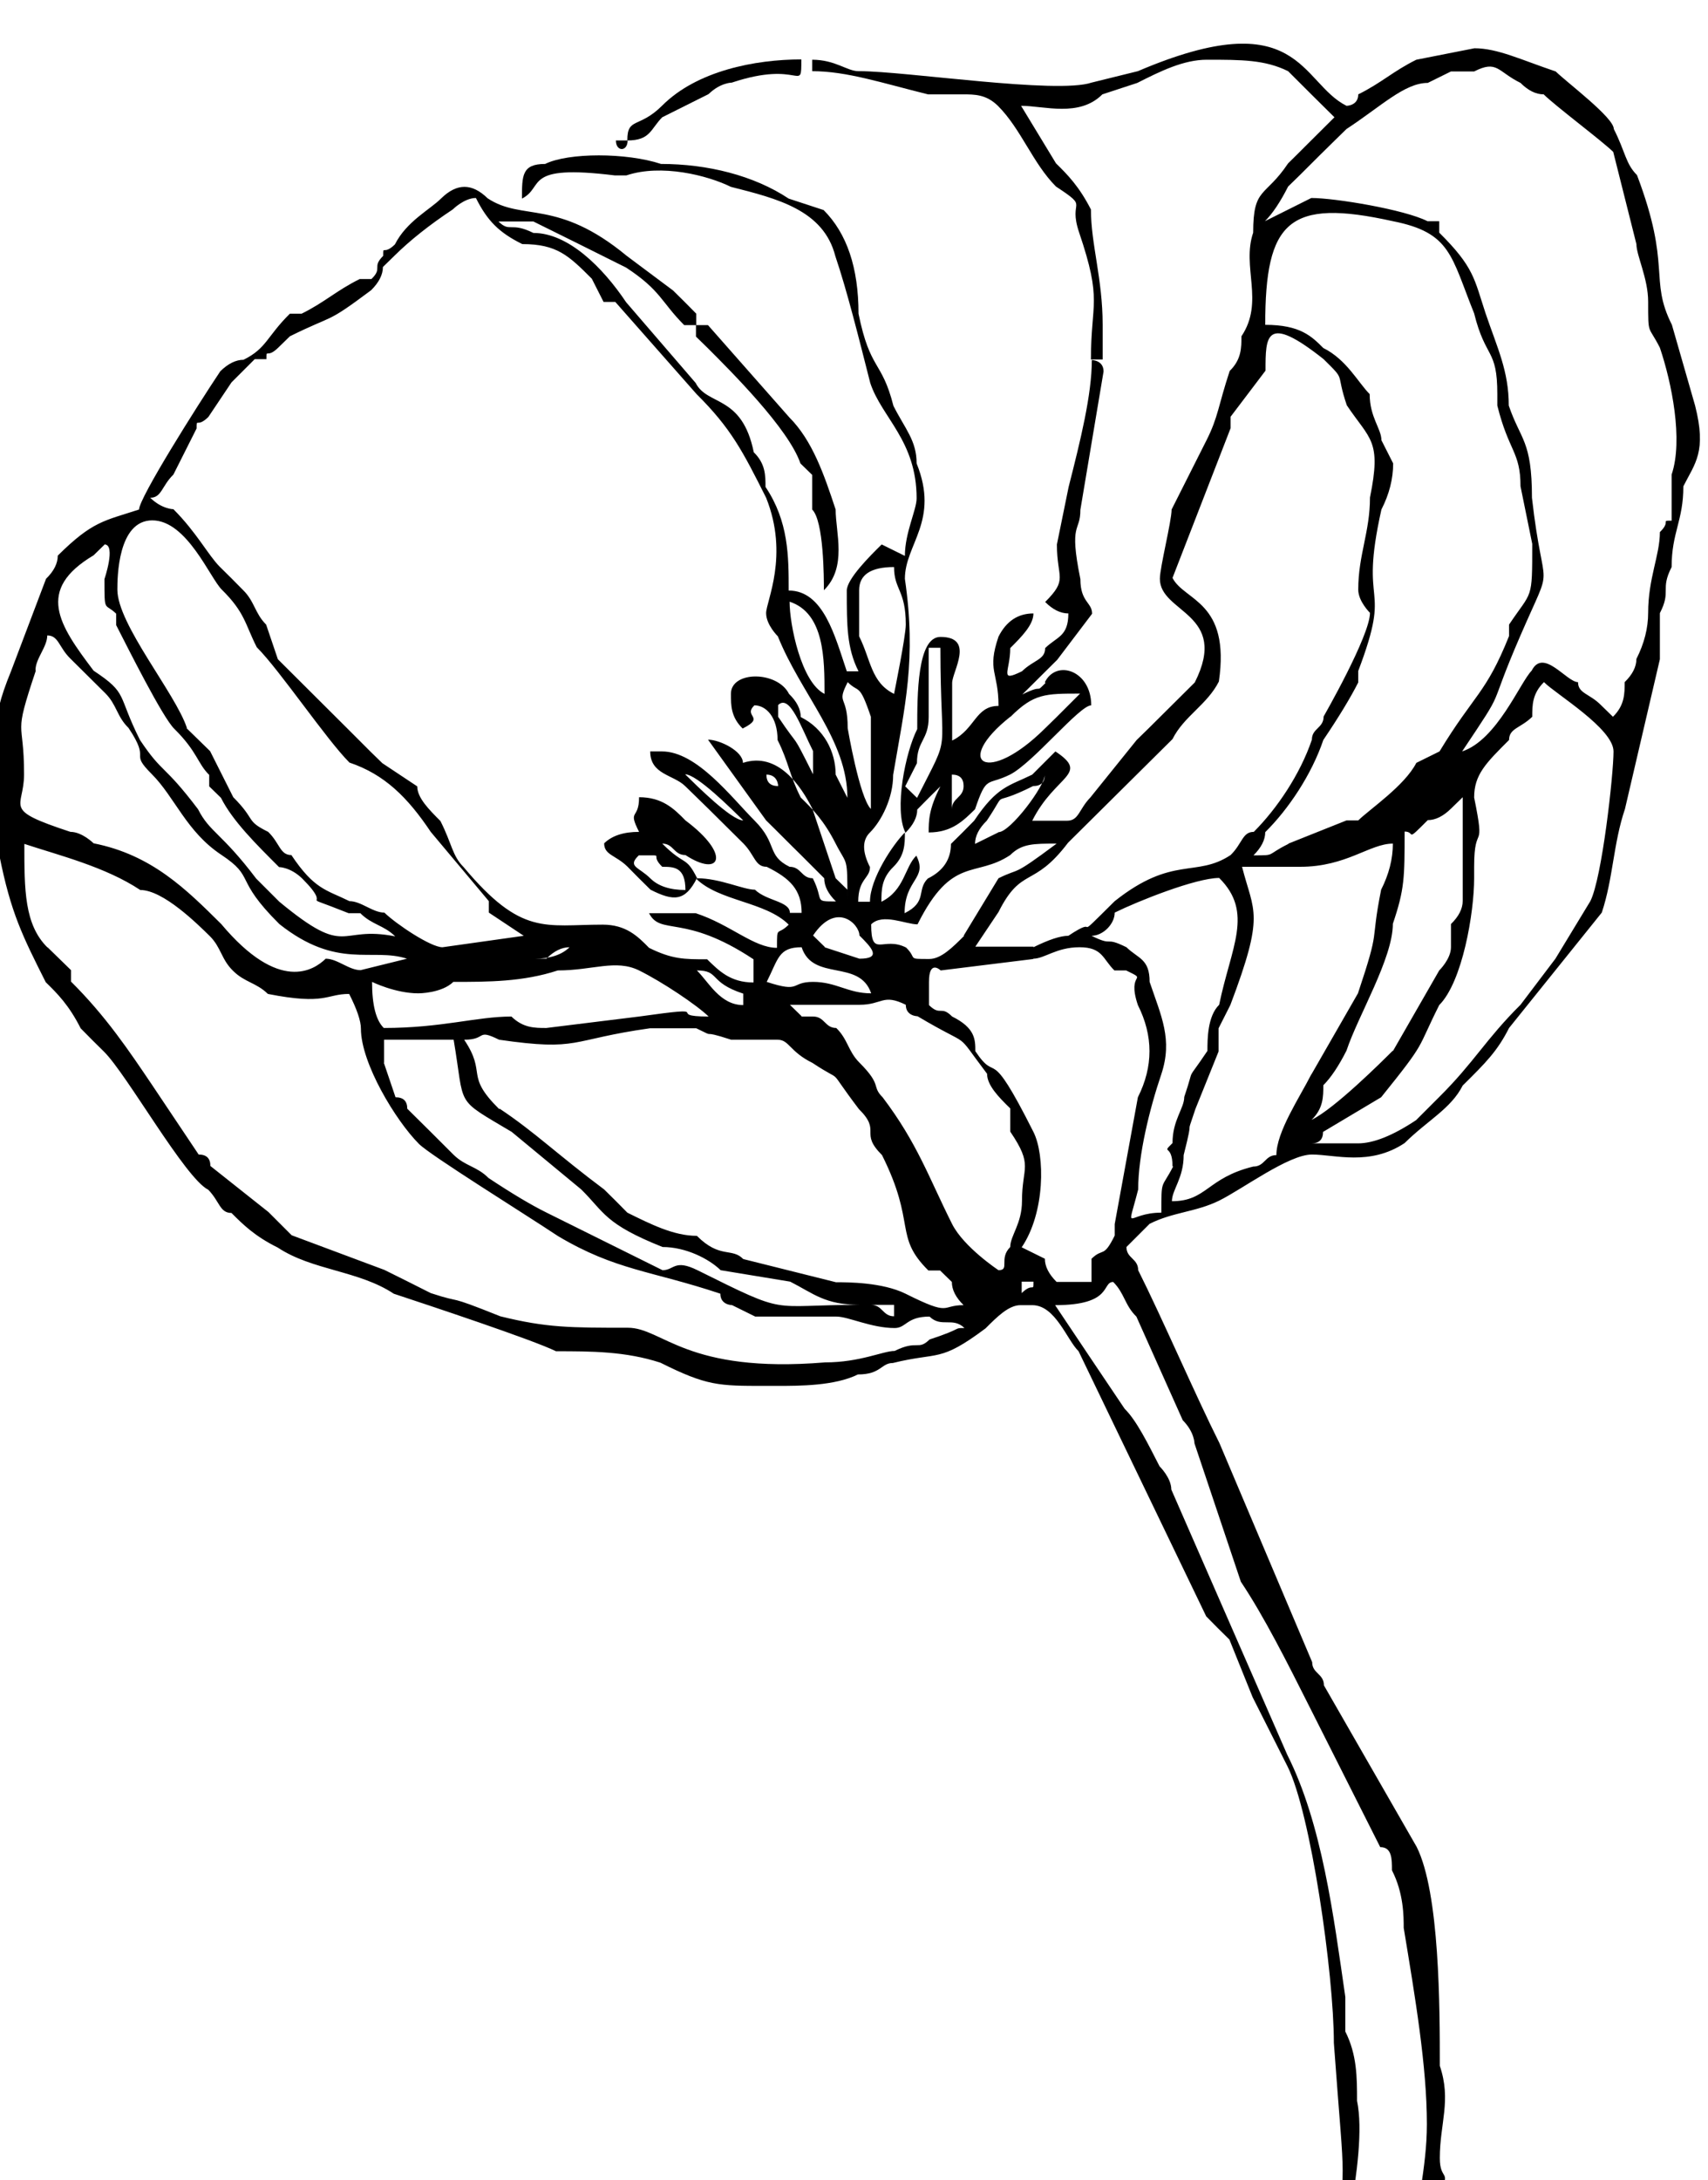 <?xml version="1.0" encoding="UTF-8"?>
<svg xmlns="http://www.w3.org/2000/svg" id="a" data-name="Calque 1" width="20.53mm" height="26.19mm" viewBox="0 0 58.21 74.25">
  <path d="M29.29,2.42c1.58,0,6.72.79,7.91.39l1.58-.39c5.53-2.36,5.53.39,7.11,1.18,0,0,.4,0,.4-.39.79-.39,1.19-.79,1.98-1.18l1.98-.39c.79,0,1.58.39,2.77.79.4.39,1.98,1.57,1.98,1.96.4.79.4,1.18.79,1.57,1.19,3.14.4,3.53,1.19,5.1l.79,2.75c.4,1.57,0,1.96-.4,2.75,0,1.18-.4,1.57-.4,2.75-.4.79,0,.79-.4,1.57v1.57s-1.19,5.1-1.19,5.1c-.4,1.18-.4,2.36-.79,3.53l-3.16,3.93c-.4.79-.79,1.18-1.58,1.96-.4.79-1.19,1.18-1.98,1.96-1.19.79-2.37.39-3.16.39s-2.37,1.18-3.16,1.57c-.79.39-1.58.39-2.37.79l-.79.79c0,.39.4.39.4.79.79,1.57,1.98,4.32,2.77,5.89l3.16,7.46c0,.39.4.39.4.79l3.16,5.5c.79,1.57.79,5.5.79,7.46.4,1.18,0,1.96,0,3.14,0,.79.4.39,0,1.18l-.4,3.93c0,1.96-.4,1.57-.79,2.75,0,.79.4,0,0,.39l-.4,1.18c-.4,1.57.4.39-.79,3.53-.4.79-.4,1.18-.79,1.96-.4,1.18,0,1.57-1.19,3.53l-.4,1.57c-.4,1.57-1.58,3.93-2.37,5.1-.4,1.18-.79,1.96-1.19,3.14,0,.39-.4.39-.4.79q-.4.39-.4.79c0,.39-.79,1.18-.79,1.57l-1.19,1.96-.4,1.18q0,.39-.4.79l-1.19,2.36q0,.39-.4.79l-.79,1.57v.39s-.79,1.96-.79,1.96c0,.39-.4.79-.4.79l-1.19,3.53q-.4,0-.4.39l-.79,2.75q-.4.39-.4.79c-.4.39-.4,1.18-.79,1.57-.79,1.57-.4,1.57-.79,2.75l-.79,1.57q0,.39-.4.79v.79q-.4.39-.4.79l-.79,1.96q0,.39-.4.79c0,.79-.79,1.18-.79,1.96v.39c-.79,1.18-1.19,2.36-1.19,3.53q-.4.39-.4.79l-1.58,4.32-.4.39-.4,1.18c-.4.39-.4.79-.4.79q0,.39-.4.79v.39s-.79,1.96-.79,1.96c0,0,0-.39,0,0l-.4,1.96c-.4.79-.4,1.57-.79,2.36v1.18s0,.39,0,.39l-.4,1.18c0,.79-.4,1.96-.79,2.75l-.4,1.96c0,.79,0,1.18-.4,1.96-.4.79,0,1.18,0,1.96-.4.79-.4,1.57-.4,1.96l-.79,3.53c0,1.57-.4,2.75-.79,3.93l-.79,4.71v1.96s0,1.18,0,1.18c0,1.18-.4,3.14,0,4.32h-.79c.4-1.57.4-3.14.4-4.71v-3.14c0-2.36.4-4.71,1.19-7.07.4-.79.4-2.36.79-3.53v-1.96s2.37-11.39,2.37-11.39c.4-1.96,1.19-3.93,1.58-5.89v-.39c.4-.39.4-.79.4-.79.4-.79.4-.39.4-.79.4-.39,0-.79.4-1.18l.4-.39c0-.39.79-2.36.79-2.75.4-.39.4-.79.4-1.18l.4-.39v-.39c.4-.39.4-1.18.79-1.57,0-.79.4-1.18.4-1.96.4,0,.4-.39.4-.79q0-.39.4-.79l1.98-5.1c.79-2.36,1.58-4.71,2.37-6.68.79-1.96,1.19-3.53,2.37-5.1l2.77-7.85c.79-1.18,1.19-2.75,1.98-3.93,1.19-1.96,1.98-4.32,3.16-6.28.4-.79.4-1.18.79-1.57v-.39s2.77-6.28,2.77-6.28q.4-.39.4-.79c.79-1.57,1.19-2.75,1.19-3.53.4-1.18.79-2.36.79-2.75l.79-1.96c0-.39.4-1.18.4-1.57.4-.79,0-1.57.4-2.36,0-.79.4-.79.79-1.57.4-1.18,0-2.75.4-3.53,0-1.57.4-2.75.4-4.32,0-1.96-.4-4.32-.79-6.68,0-.39,0-1.18-.4-1.96,0-.39,0-.79-.4-.79l-1.19-2.36c-.4-.79-.79-1.57-1.19-2.36-.79-1.57-1.58-3.14-2.37-4.32l-1.58-4.71s0-.39-.4-.79l-1.58-3.53c-.4-.39-.4-.79-.79-1.18-.4,0,0,.79-1.98.79.79,1.18,1.58,2.36,2.37,3.53.4.39.79,1.18,1.19,1.96,0,0,.4.39.4.79l3.95,9.03c1.19,2.36,1.58,5.5,1.98,8.25v1.18c.4.79.4,1.57.4,2.36.4,1.96-.79,5.89-.79,7.85v1.18c-.4,2.75-1.19,5.5-1.98,7.85l-4.74,11.39c-.4,1.18-1.19,3.53-1.58,4.32-.79,1.96-3.56,9.03-5.14,12.17l-1.98,5.5q-.4.39-.4.79l-4.35,10.21c0,.39,0,.79-.4,1.18v.79s-.79,1.57-.79,1.57c-.4.79-1.58,3.53-1.98,5.1l-1.19,3.14c0,.39-.4.79-.4,1.18l-2.37,7.46c0,.39,0,.79-.4,1.18l-1.58,7.07c-.4.39-.4.79-.4.79l-1.58,6.68c0,.79-.4,1.57-.4,2.36v2.36q0,.39,0,1.18c-.4.79-.4,2.36-.4,3.14l-.79,5.5c0,.39,0,1.18-.4,1.96,0,.39.4,1.57,0,2.36-.79,0-.4,0-.4-.39v-.79s.79-7.46.79-7.46c0-.79.4-1.57.4-2.36.4-1.96.4-4.71.79-6.68l2.37-11.39c.4-.39,0-.79.4-1.18v-.39c.4-.39.4-1.57.79-2.36.4-.79.4-2.36.79-3.14.4-.39.4-.79.4-1.18l.79-1.96c.4-1.96,1.98-7.46,2.77-9.03.79-1.96,1.98-3.93,2.77-5.89l.79-2.75c0-.39.4-.39.4-1.18q.4-.39.4-.79c.4-.79.4-1.18.79-1.96.4-.79.4-1.57.79-2.36l1.58-2.75c.79-1.96,1.19-3.93,1.98-5.5l.4-.79c.4-.39.4-.79.79-1.18l.4-1.57c.4-1.57,1.19-3.53,1.98-4.71.4-1.18.4-1.57,1.19-2.75l.79-1.96c0-.79.79-1.57.79-2.36q.4-.79.4-1.18l1.58-3.14c0-.39,0-.79.4-1.18l1.58-3.93c.79-2.36,1.58-4.32,2.37-6.68.4-2.36.79-4.71,1.19-7.46.4-4.32.4-2.36,0-7.85,0-2.36-.79-7.85-1.58-9.42-.4-.79-.79-1.57-1.19-2.36l-.79-1.96q-.4-.39-.79-.79l-4.35-9.03c-.4-.39-.79-1.57-1.58-1.57h-.4c-.4,0-.79.39-1.19.79-1.58,1.18-1.58.79-3.16,1.18-.4,0-.4.39-1.19.39-.79.39-1.98.39-2.77.39h-.4c-1.58,0-1.98,0-3.56-.79-1.19-.39-2.37-.39-3.56-.39-.79-.39-4.35-1.57-5.53-1.96-1.19-.79-2.77-.79-3.95-1.57-.79-.39-1.19-.79-1.58-1.18-.4,0-.4-.39-.79-.79-.79-.39-2.77-3.93-3.56-4.71q-.4-.39-.79-.79c-.4-.79-.79-1.18-1.19-1.57-.79-1.57-1.19-2.36-1.58-4.32v-1.96c0-2.36-.4-2.36.4-4.32l1.19-3.14q.4-.39.4-.79c1.19-1.18,1.58-1.18,2.77-1.57,0-.39,1.98-3.53,2.77-4.71q.4-.39.79-.39c.79-.39.79-.79,1.58-1.57h.4c.79-.39,1.19-.79,1.98-1.18h.4c.4-.39,0-.39.4-.79,0-.39,0,0,.4-.39.4-.79,1.19-1.18,1.58-1.57q.4-.39.79-.39t.79.39c1.19.79,2.37,0,4.74,1.96l1.58,1.18q.4.39.79.79v.39s.4,0,.4,0l2.77,3.14c.79.79,1.19,1.96,1.58,3.14,0,.79.4,1.96-.4,2.75,0-.39,0-2.36-.4-2.75v-1.18l-.4-.39c-.4-1.18-2.37-3.14-3.16-3.93l-.4-.39v-.39h-.4c-.79-.79-.79-1.18-1.98-1.96q-1.58-.79-3.16-1.57h-1.19c.4.39.4,0,1.19.39,1.19,0,2.37,1.18,3.16,2.36l2.37,2.75c.4.79,1.58.39,1.98,2.36.4.39.4.79.4,1.18.79,1.18.79,2.36.79,3.53,1.19,0,1.58,1.57,1.98,2.75h.4c-.4-.79-.4-1.57-.4-2.75,0-.39.79-1.18,1.19-1.57l.79.39c0-.79.4-1.57.4-1.96,0-1.96-1.19-2.75-1.58-3.93-.4-1.57-.79-3.14-1.19-4.32-.4-1.57-1.98-1.96-3.56-2.36-.79-.39-2.37-.79-3.56-.39h-.4c-3.16-.39-2.37.39-3.16.79,0-.79,0-1.18.79-1.18.79-.39,2.77-.39,3.95,0,1.58,0,3.16.39,4.35,1.18l1.19.39c.79.79,1.19,1.96,1.19,3.53.4,1.96.79,1.57,1.19,3.14.4.79.79,1.18.79,1.96.79,1.96-.4,2.75-.4,3.93.4,2.75,0,4.32-.4,6.68,0,.79-.4,1.57-.79,1.96q-.4.39,0,1.18c0,.39-.4.39-.4,1.18h.4c0-.79.79-1.96,1.19-2.36,0,.39,0,.79-.4,1.18s-.4.79-.4,1.18c.79-.39.79-1.18,1.19-1.57.4.79-.4.79-.4,1.96.79-.39.4-.79.79-1.18q.79-.39.79-1.18.4-.39.79-.79c.79-1.18,1.19-1.18,1.98-1.57l.79-.79c1.19.79,0,.79-.79,2.36h.79s.4,0,.4,0c.4,0,.4-.39.79-.79l1.58-1.96.4-.39,1.58-1.57c1.19-2.36-1.19-2.36-1.19-3.53,0-.39.4-1.96.4-2.36l1.19-2.36c.4-.79.4-1.18.79-2.36.4-.39.4-.79.4-1.18.79-1.18,0-2.36.4-3.53,0-1.57.4-1.18,1.19-2.36.4-.39.79-.79,1.58-1.57-.4-.39-1.19-1.18-1.58-1.57-.79-.39-1.58-.39-2.77-.39-.79,0-1.58.39-2.37.79l-1.19.39c-.79.79-1.98.39-2.77.39l1.19,1.96c.4.39.79.79,1.19,1.57,0,1.18.4,2.36.4,3.93v1.18h-.4c0-1.96.4-1.96-.4-4.32-.4-1.18.4-.79-.79-1.57-.79-.79-1.19-1.96-1.98-2.75-.4-.39-.79-.39-1.19-.39h-1.19c-1.58-.39-2.77-.79-3.95-.79v-.39c.79,0,1.19.39,1.58.39ZM44.7,6.74c.79,0,3.16.39,3.95.79h.4v.39c1.19,1.18,1.19,1.57,1.58,2.75.4,1.18.79,1.96.79,3.14.4,1.18.79,1.18.79,3.14.4,3.53.79,1.96-.4,4.71-1.19,2.75-.4,1.57-1.98,3.93,1.19-.39,1.98-2.36,2.37-2.75.4-.79,1.19.39,1.58.39,0,.39.4.39.79.79l.4.39c.4-.39.4-.79.4-1.18q.4-.39.4-.79.4-.79.4-1.57c0-1.18.4-1.96.4-2.75.4-.39,0-.39.4-.39v-1.57c.4-1.18,0-3.14-.4-4.32-.4-.79-.4-.39-.4-1.57,0-.79-.4-1.57-.4-1.96l-.79-3.14c-.4-.39-1.98-1.57-2.37-1.96q-.4,0-.79-.39c-.79-.39-.79-.79-1.58-.39h-.79s-.79.39-.79.39c-.79,0-1.58.79-2.77,1.57l-.4.39q-.4.39-1.19,1.18l-.4.39q-.4.79-.79,1.18l1.58-.79ZM43.91,28.73l1.98-.79h.4c.4-.39,1.58-1.18,1.98-1.96l.79-.39c1.19-1.96,1.58-1.96,2.37-3.93v-.39c.79-1.18.79-.79.79-2.75l-.4-1.96c0-1.18-.4-1.18-.79-2.75v-.39c0-1.57-.4-1.18-.79-2.75-.79-1.96-.79-2.75-2.77-3.14-3.56-.79-4.35,0-4.35,3.53,1.19,0,1.58.39,1.98.79.79.39,1.19,1.18,1.58,1.57,0,.79.4,1.18.4,1.57l.4.79q0,.79-.4,1.57c-.79,3.53.4,2.36-.79,5.5v.39q-.4.79-1.19,1.96c-.4,1.18-1.19,2.36-1.98,3.14q0,.39-.4.79c.79,0,.4,0,1.19-.39ZM35.22,32.26q.79-.39,1.19-.39c1.19-.79,0,.39,1.58-1.18,1.98-1.57,2.77-.79,3.95-1.57.4-.39.4-.79.79-.79.79-.79,1.58-1.96,1.98-3.14,0-.39.4-.39.4-.79,0,0,1.58-2.75,1.58-3.53,0,0-.4-.39-.4-.79,0-1.18.4-1.96.4-3.14.4-1.96,0-1.96-.79-3.14-.4-1.18,0-.79-.79-1.57-1.98-1.57-1.98-.79-1.98.39l-1.19,1.57v.39s-1.98,5.1-1.98,5.1c.4.79,1.98.79,1.58,3.53-.4.79-1.19,1.18-1.58,1.96l-3.56,3.53c-1.19,1.57-1.58.79-2.37,2.36l-.79,1.18h1.98ZM3.59,18.52s.4-.39-.4.39c-1.98,1.18-1.19,2.36,0,3.93,1.19.79.79.79,1.58,2.36.79,1.18.79.79,1.98,2.36.4.79.79.79,1.98,2.36l.79.79c2.37,1.96,1.98.79,3.95,1.18-.4-.39-.79-.39-1.19-.79h-.4c-1.98-.79-.4,0-1.58-1.18-.4-.39-.79-.39-.79-.39-.79-.79-1.58-1.57-1.98-2.36l-.4-.39v-.39c-.4-.39-.4-.79-1.19-1.57-.4-.39-1.58-2.75-1.98-3.53v-.39c-.4-.39-.4,0-.4-1.18,0,0,.4-1.18,0-1.18ZM30.87,21.27c0-1.18-.4-1.18-.4-1.96q-1.19,0-1.19.79v1.57c.4.79.4,1.57,1.19,1.96,0,0,.4-1.96.4-2.36ZM6.36,24.8l.4.39.4.39.79,1.57c.79.79.4.79,1.19,1.18.4.39.4.79.79.79.79,1.18,1.19,1.18,1.98,1.57.4,0,.79.39,1.19.39.4.39,1.58,1.18,1.98,1.18l2.77-.39-1.19-.79v-.39s-1.98-2.36-1.98-2.36c-.79-1.18-1.58-1.96-2.77-2.36-.79-.79-2.37-3.14-3.16-3.93-.4-.79-.4-1.18-1.19-1.96-.4-.39-1.19-2.36-2.37-2.36s-1.19,1.96-1.19,2.36c0,1.18,1.98,3.53,2.37,4.71ZM28.1,23.63c0-1.18,0-2.75-1.19-3.14,0,.79.4,2.75,1.19,3.14ZM29.68,24.41c-.4-1.18-.4-.79-.79-1.18-.4.79,0,.39,0,1.57,0,0,.4,2.36.79,2.75v-1.57c0-.39,0-1.18,0-1.57ZM1.22,22.84c-.79,2.36-.4,1.57-.4,3.53,0,1.18-.79,1.18,1.58,1.96.4,0,.79.39.79.39,1.98.39,3.16,1.57,4.35,2.75,1.98,2.36,3.16,1.57,3.56,1.18.4,0,.79.39,1.19.39l1.58-.39c-1.19-.39-2.37.39-4.35-1.18-1.58-1.57-.79-1.57-1.98-2.36-1.19-.79-1.58-1.96-2.37-2.75-.79-.79,0-.39-.79-1.57-.4-.39-.4-.79-.79-1.18l-1.19-1.18c-.4-.39-.4-.79-.79-.79,0,.39-.4.79-.4,1.18ZM46.28,38.94q.79,0,1.98-.79l.79-.79c1.19-1.18,1.58-1.96,2.77-3.14l1.19-1.57,1.19-1.96c.4-.79.79-4.32.79-5.1s-1.98-1.96-2.37-2.36c-.4.39-.4.79-.4,1.18-.4.39-.79.39-.79.79-.79.79-1.19,1.18-1.19,1.96.4,1.96,0,.79,0,2.36v.39c0,1.18-.4,3.53-1.19,4.32-.79,1.57-.4,1.18-1.98,3.14l-1.98,1.18q0,.39-.4.39h1.58ZM25.33,27.94c-.4-.39-1.58-1.57-1.98-1.57.4.39,1.58,1.57,1.98,1.57ZM26.52,26.77s0-.39-.4-.39q0,.39.4.39ZM34.03,28.34c.4,0,1.58-1.57,1.58-1.96q0,.39-.4.39c-1.58.79-.79,0-1.58,1.18q-.4.39-.4.79l.79-.39ZM26.52,24.41c.79,1.18.4.39,1.19,1.96v-.79c-.4-.79-.79-1.96-1.19-1.57v.39ZM47.47,35.8l1.58-2.75s.4-.39.4-.79v-.79q.4-.39.4-.79v-3.53l-.4.39q-.4.39-.79.39c-.79.79-.4.39-.79.39,0,1.57,0,1.96-.4,3.14,0,1.18-1.19,3.14-1.58,4.32q-.4.79-.79,1.18c0,.39,0,.79-.4,1.18.79-.39,2.37-1.96,2.77-2.36ZM32.84,31.87l1.19-1.96c.79-.39.4,0,1.98-1.18-.79,0-1.19,0-1.58.39-1.19.79-1.98,0-3.16,2.36-.4,0-1.19-.39-1.58,0,0,1.18.4.39,1.19.79.4.39,0,.39.79.39.4,0,.79-.39,1.19-.79ZM22.57,29.52c-.4-.39,0-.39-.4-.39h-.4s0-.39,0,0c-.4.39,0,.39.4.79q.4.39,1.19.39c0-.79-.4-.79-.79-.79ZM23.75,29.91c.79,0,1.58.39,1.98.39.4.39,1.19.39,1.19.79h.4c0-.79-.4-1.18-1.19-1.57-.4,0-.4-.39-.79-.79l-1.19-1.18-.4-.39-.4-.39c-.4-.39-1.19-.39-1.19-1.18h.4c1.19,0,2.37,1.57,3.16,2.36.79.79.4,1.18,1.19,1.57.4,0,.4.39.79.39.4.79,0,.79.79.79q-.4-.39-.4-.79l-.79-.79c-.4-.39-.79-.79-1.19-1.18l-1.98-2.75c.4,0,1.19.39,1.19.79,1.19-.39,1.98.79,2.37,1.57l.79,2.36.4.39v.39c0-1.57,0-1.18-.4-1.96-.4-.79-.79-1.18-1.19-1.57-.4-.79-.4-1.18-.79-1.96,0-.79-.4-1.18-.79-1.18-.4.39.4.39-.4.79-.4-.39-.4-.79-.4-1.18,0-.79,1.58-.79,1.98,0q.4.39.4.79c.79.39,1.19,1.18,1.19,1.96l.4.79c0-1.96-1.58-3.53-2.37-5.5,0,0-.4-.39-.4-.79s.79-1.96,0-3.93c-.79-1.57-1.19-2.36-2.37-3.53l-2.77-3.14h-.4l-.4-.79c-.79-.79-1.19-1.18-2.37-1.18-.79-.39-1.19-.79-1.58-1.57-.4,0-.79.39-.79.39q-1.19.79-1.98,1.57l-.4.39q0,.39-.4.79c-1.58,1.18-1.19.79-2.77,1.57l-.4.39c-.4.39-.4,0-.4.39h-.4s-.79.79-.79.79l-.79,1.18c-.4.39-.4,0-.4.39l-.79,1.57c-.4.39-.4.79-.79.79.4.39.79.39.79.39.79.79,1.19,1.57,1.58,1.96q.4.39.79.79c.4.39.4.79.79,1.18l.4,1.18c.79.79,1.58,1.57,2.37,2.36l.79.79.4.39,1.19.79c0,.39.4.79.79,1.18.4.79.4,1.18.79,1.57,1.98,2.36,2.77,1.96,4.74,1.96.79,0,1.19.39,1.58.79.79.39,1.19.39,1.98.39.4.39.79.79,1.58.79v-.79c-2.37-1.57-3.16-.79-3.56-1.57h1.19s.4,0,.4,0c1.19.39,1.98,1.18,2.77,1.18,0-.79,0-.39.4-.79-.79-.79-2.37-.79-3.16-1.57ZM23.75,29.91c-.4.79-.79.79-1.58.39q-.4-.39-.79-.79c-.4-.39-.79-.39-.79-.79q.4-.39,1.19-.39c-.4-.79,0-.39,0-1.18.79,0,1.19.39,1.58.79,1.58,1.18,1.19,1.96,0,1.18-.4,0-.4-.39-.79-.39.79.79.79.39,1.19,1.18ZM1.62,32.26l.4.39.4.39v.39c1.19,1.18,1.98,2.36,2.77,3.53l1.58,2.36q.4,0,.4.39l1.98,1.57.79.79,3.16,1.18q.79.39,1.58.79c1.19.39.4,0,2.37.79,1.58.39,2.37.39,4.35.39,1.19,0,1.98,1.57,6.72,1.18,1.19,0,1.98-.39,2.37-.39.79-.39.79,0,1.19-.39,1.19-.39.79-.39,1.19-.39-.4-.39-.79,0-1.19-.39-.79,0-.79.39-1.19.39-.79,0-1.58-.39-1.98-.39h-1.58c-.4,0-.79,0-1.19,0l-.79-.39s-.4,0-.4-.39c-2.37-.79-3.56-.79-5.53-1.96-1.19-.79-4.35-2.75-4.74-3.14-.79-.79-1.98-2.75-1.98-3.93q0-.39-.4-1.18c-.79,0-.79.39-2.77,0-.4-.39-.79-.39-1.19-.79-.4-.39-.4-.79-.79-1.18-.4-.39-1.58-1.57-2.37-1.57-1.19-.79-2.77-1.18-3.95-1.57,0,1.57,0,2.75.79,3.53ZM44.7,36.58l1.58-2.75c.79-2.36.4-1.57.79-3.53q.4-.79.4-1.57c-.79,0-1.58.79-3.16.79h-1.98c.4,1.57.79,1.57-.4,4.71l-.4.79v.79s-.79,1.96-.79,1.96c-.4,1.18,0,0-.4,1.57,0,.79-.4,1.18-.4,1.57,1.19,0,1.19-.79,2.77-1.18.4,0,.4-.39.79-.39,0-.79.79-1.96,1.19-2.75ZM39.96,39.72c0-.79-.4-.39,0-.79,0-.79.4-1.18.4-1.57.4-1.18,0-.39.79-1.57,0-.39,0-1.18.4-1.57.4-1.96,1.19-3.14,0-4.32-.79,0-2.77.79-3.56,1.18,0,.39-.4.79-.79.79.79.39.4,0,1.19.39.4.39.79.39.79,1.18.4,1.18.79,1.96.4,3.14-.4,1.18-.79,2.75-.79,3.93-.4,1.57-.4.79.79.79,0-1.18,0-.79.4-1.57ZM28.1,32.26l1.19.39c.79,0,.4-.39,0-.79,0-.39-.79-1.18-1.58,0l.4.39ZM19.41,32.26q-.4,0-.79.39h-.4q.79,0,1.19-.39ZM25.33,34.23v-.39c-1.19-.39-.79-.79-1.58-.79.4.39.79,1.18,1.58,1.18ZM26.13,33.44c1.19.39.79,0,1.58,0s1.19.39,1.98.39c-.4-1.18-1.98-.39-2.37-1.57-.79,0-.79.39-1.19,1.18ZM35.22,32.66l-3.16.39s-.4-.39-.4.39v.79c.4.39.4,0,.79.39.79.39.79.79.79,1.18.79,1.18.4-.39,1.98,2.75.4.79.4,2.75-.4,3.93l.79.39q0,.39.4.79h1.19v-.79c.4-.39.4,0,.79-.79v-.39s.79-4.32.79-4.32q.79-1.57,0-3.14c-.4-1.18.4-.79-.4-1.18h-.4c-.4-.39-.4-.79-1.19-.79s-1.19.39-1.58.39ZM21.78,34.62c2.77-.39.79,0,2.37,0-.4-.39-1.58-1.18-2.37-1.57s-1.58,0-2.77,0c-1.19.39-2.37.39-3.56.39-.4.39-1.19.39-1.19.39-.79,0-1.58-.39-1.58-.39q0,1.18.4,1.57c1.98,0,3.16-.39,4.35-.39.4.39.79.39,1.19.39l3.16-.39ZM27.31,34.62h.4c.4,0,.4.39.79.39.4.39.4.79.79,1.18.79.79.4.79.79,1.18,1.19,1.57,1.58,2.75,2.37,4.32.4.79,1.58,1.57,1.58,1.57.4,0,0-.39.4-.79,0-.39.4-.79.4-1.57,0-1.18.4-1.18-.4-2.36v-.79c-.4-.39-.79-.79-.79-1.18-1.19-1.57-.4-.79-2.37-1.96,0,0-.4,0-.4-.39-.79-.39-.79,0-1.58,0h-2.37s.4.39.4.39ZM17.03,37.76c1.19.79,1.98,1.57,3.56,2.75q.4.39.79.79c.79.39,1.58.79,2.37.79.79.79,1.19.39,1.58.79l3.16.79c.4,0,1.58,0,2.37.39,1.58.79,1.19.39,1.98.39q-.4-.39-.4-.79l-.4-.39h-.4c-1.19-1.18-.4-1.57-1.58-3.93-.79-.79,0-.79-.79-1.57-1.19-1.57-.4-.79-1.58-1.57-.79-.39-.79-.79-1.19-.79h-1.58c-1.19-.39-.4,0-1.19-.39h-1.58c-2.77.39-2.37.79-5.14.39-.79-.39-.4,0-1.19,0,.79,1.18,0,1.18,1.19,2.36ZM13.08,36.19l.4,1.18q.4,0,.4.39c.4.39,1.19,1.18,1.58,1.57.4.39.79.39,1.19.79q1.19.79,1.98,1.18l3.95,1.96c.4,0,.4-.39,1.19,0,3.16,1.57,2.37,1.18,5.53,1.18-1.19,0-1.58-.39-2.37-.79l-2.37-.39c-.4-.39-1.19-.79-1.98-.79-1.98-.79-1.98-1.18-2.77-1.96l-2.37-1.96c-1.98-1.18-1.58-.79-1.98-3.14h-2.37v.79ZM33.64,44.04l-.79-.79.79.79ZM35.22,43.65h-.4s0,.39,0,.39c.4-.39.4,0,.4-.39ZM30.47,44.83v-.39h-.79c.4,0,.4.39.79.39Z" style="fill-rule: evenodd;"></path>
  <path d="M35.61,23.23c.4-.79,1.58-.39,1.58.79-.4,0-1.98,1.96-2.77,2.36-.79.39-.79,0-1.19,1.18-.4.39-.79.79-1.58.79,0-.39,0-.79.4-1.57q-.4.39-.79.79,0,.39-.4.79c-.4-.79,0-2.75.4-3.53,0-1.18,0-3.14.79-3.14,1.19,0,.4,1.18.4,1.57v1.96c.79-.39.79-1.18,1.58-1.18,0-1.18-.4-1.18,0-2.36q.4-.79,1.19-.79c0,.39-.4.79-.79,1.18,0,.79-.4,1.18.4.79.4-.39.79-.39.79-.79.4-.39.79-.39.79-1.18q-.4,0-.79-.39c.79-.79.4-.79.4-1.96l.4-1.96c.4-1.57.79-3.14.79-4.32,0,0,.4,0,.4.39l-.79,4.71c0,.79-.4.39,0,2.36,0,.79.4.79.4,1.18l-1.19,1.57c-.4.39-.79.79-1.19,1.18.79-.39.4,0,.79-.39ZM34.43,24.41c-1.98,1.57-.79,2.36,1.19.39l.4-.39.79-.79c-1.19,0-1.58,0-2.37.79ZM32.84,26.77q0-.39-.4-.39v1.18c0-.39.4-.39.4-.79ZM31.26,27.16c1.19-2.36.79-1.18.79-5.1h-.4v2.36c0,.79-.4.79-.4,1.57l-.4.79.4.39Z" style="fill-rule: evenodd;"></path>
  <path d="M21.38,4.78c.79,0,.79-.39,1.19-.79l1.58-.79c.4-.39.79-.39.79-.39,2.37-.79,2.37.39,2.37-.79-1.58,0-3.56.39-4.74,1.57-.79.79-1.19.39-1.19,1.18Z" style="fill-rule: evenodd;"></path>
  <path d="M20.99,4.78c0,.39.4.39.4,0h-.4Z" style="fill-rule: evenodd;"></path>
</svg>
